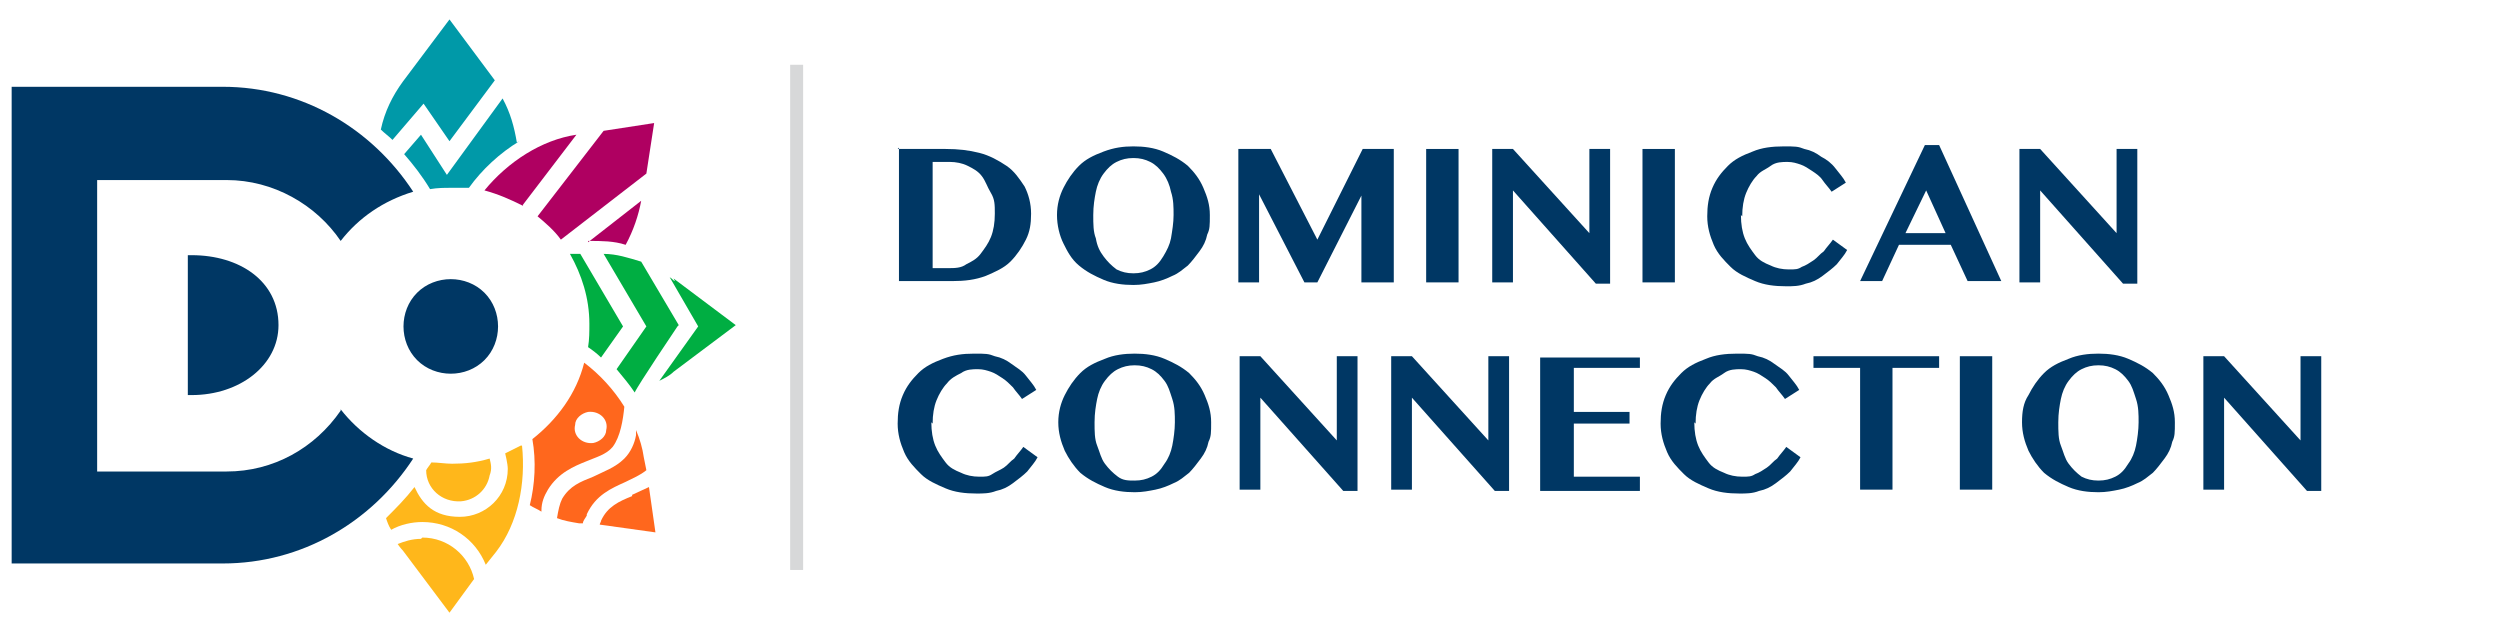<?xml version="1.0" encoding="UTF-8"?>
<svg xmlns="http://www.w3.org/2000/svg" version="1.1" viewBox="0 0 193 48">
  <defs>
    <style>
      .cls-1 {
        fill: #0099a8;
      }

      .cls-2 {
        fill: #003764;
      }

      .cls-3 {
        fill: #ffb71b;
      }

      .cls-4 {
        fill: #af0061;
      }

      .cls-5 {
        fill: #ff671d;
      }

      .cls-6 {
        fill: #00ae42;
      }

      .cls-7 {
        fill: none;
        isolation: isolate;
        opacity: .2;
        stroke: #383e41;
      }
    </style>
  </defs>
  <!-- Generator: Adobe Illustrator 28.6.0, SVG Export Plug-In . SVG Version: 1.2.0 Build 709)  -->
  <g>
    <g id="Layer_1">
      <g id="Page-1">
        <g id="Group-40">
          <polyline id="Path-7" class="cls-7" points="61.5 5 61.5 24.1 61.5 44"/>
        </g>
      </g>
      <path class="cls-5" d="M48.8,38.3c-1,.4-1.9.8-2.4,1.9,0,.1-.1.2-.1.3l4.3.6-.5-3.5c-.4.2-.9.4-1.3.6"/>
      <path class="cls-5" d="M41.8,39.4c0-.6.2-1.1.5-1.6.8-1.3,2-1.8,3-2.2.7-.3,1.5-.5,2-1.1.6-.8.8-2.1.9-3.1-.8-1.3-1.9-2.5-3.1-3.4-.6,2.4-2.1,4.4-4,5.9.3,1.7.2,3.5-.2,5.1.3.2.6.3.9.5M45.4,31.8c.9-.1,1.6.6,1.4,1.4,0,.5-.5.9-1,1-.9.1-1.6-.6-1.4-1.4,0-.5.5-.9,1-1"/>
      <path class="cls-5" d="M45.3,39.7c.7-1.5,1.9-2,3-2.5.6-.3,1.1-.5,1.6-.9l-.2-1c-.1-.7-.3-1.4-.6-2.1,0,.1,0,.3,0,.4-.1.6-.4,1.3-.9,1.8-.7.7-1.6,1-2.4,1.4-1,.4-1.8.7-2.4,1.7-.2.4-.3.9-.4,1.5.5.2,1.1.3,1.7.4h.3c0-.2.2-.4.3-.6"/>
      <path class="cls-1" d="M40.1,10.9c-1.5.9-2.9,2.2-3.9,3.6-.4,0-.9,0-1.4,0-.5,0-1,0-1.6.1-.6-1-1.3-1.9-2-2.7l1.3-1.5,2,3.1,4.3-5.9c.6,1.1.9,2.2,1.1,3.4M32.7,8l2,2.9,3.5-4.7-3.5-4.7-3.6,4.8c-.8,1.1-1.4,2.3-1.7,3.7.3.3.6.5.9.8l2.4-2.8Z"/>
      <path class="cls-6" d="M52.3,25.2s-3.1,4.6-3.3,5.1c-.4-.6-.9-1.2-1.4-1.8l2.3-3.3-3.3-5.6c1,0,1.9.3,2.9.6l2.9,4.9ZM46.4,27.6l1.7-2.4-3.3-5.6c-.3,0-.5,0-.8,0,.9,1.6,1.5,3.4,1.5,5.4,0,.6,0,1.2-.1,1.8.3.2.7.5,1,.8M52.1,21.7c-.1,0-.2-.2-.4-.3l2.2,3.8-3,4.2c.4-.2.8-.4,1.1-.7l4.8-3.6-4.8-3.6Z"/>
      <path class="cls-4" d="M43.3,18.5c-.5-.7-1.2-1.3-1.8-1.8l5.1-6.6,3.9-.6-.6,3.9-6.6,5.1ZM45.4,18.6h.1c.9,0,1.9,0,2.8.3.6-1.1,1-2.3,1.2-3.4h0s-4.1,3.2-4.1,3.2ZM40.3,15.9h0l4.2-5.5h0c-2.7.4-5.3,2.1-7.1,4.3,1.1.3,2,.7,3,1.2h0Z"/>
      <path class="cls-2" d="M21.5,25.1c0,3.1-3,5.4-6.7,5.4h-.3v-10.8h.3c3.7,0,6.7,2,6.7,5.4M26.3,31.7c-2,2.9-5.2,4.7-8.8,4.7H7.5V13.9h10c3.6,0,6.9,1.9,8.8,4.7,1.4-1.8,3.3-3.1,5.6-3.8-3.2-4.9-8.6-8.1-14.7-8.1H.9v36.8h16.3c6.1,0,11.5-3.2,14.7-8.1-2.2-.6-4.2-2-5.6-3.8M32.2,22.6c-1.4,1.4-1.4,3.8,0,5.2s3.8,1.4,5.2,0,1.4-3.8,0-5.2-3.8-1.4-5.2,0"/>
      <path class="cls-3" d="M32.9,36.3c.1-.2.3-.4.4-.6.5,0,1.1.1,1.6.1,1,0,1.9-.1,2.9-.4.1.4.2.8,0,1.3-.2,1.1-1.1,1.9-2.2,2-1.5.1-2.7-1-2.7-2.4,0,0,0,0,0,0M32.5,41.6c-.7,0-1.3.2-1.8.4h0c0,0,.2.3.4.5l3.6,4.8,1.9-2.6c-.4-1.8-2-3.2-4-3.2M40.2,34.4c-.4.2-1.2.6-1.2.6,0,0,.2.8.2,1.2,0,2.1-1.7,3.7-3.7,3.7s-2.9-1-3.5-2.3h0c-.7.9-1.4,1.6-2.2,2.4.1.3.2.6.4.9.7-.4,1.6-.6,2.4-.6,2.2,0,4.1,1.3,4.9,3.3l.8-1c1.7-2.2,2.3-5.3,2-8.2"/>
      <g>
        <path class="cls-2" d="M69.3,11.5h3.7c1,0,1.8.1,2.6.3.8.2,1.5.6,2.1,1,.6.4,1,1,1.4,1.6.3.6.5,1.3.5,2.1s-.1,1.4-.4,2c-.3.6-.7,1.2-1.2,1.7s-1.2.8-1.9,1.1c-.8.3-1.6.4-2.6.4h-4.1v-10.3ZM71.9,20.7h1.3c.5,0,1,0,1.4-.3.4-.2.8-.4,1.1-.8s.6-.8.8-1.3.3-1.1.3-1.8,0-1.1-.3-1.6-.4-.9-.7-1.3c-.3-.4-.7-.6-1.1-.8-.4-.2-.9-.3-1.4-.3h-1.3v8.2Z"/>
        <path class="cls-2" d="M87.5,22c-.8,0-1.6-.1-2.3-.4-.7-.3-1.3-.6-1.9-1.1s-.9-1.1-1.2-1.7-.5-1.4-.5-2.2.2-1.5.5-2.1c.3-.6.7-1.2,1.2-1.7s1.1-.8,1.9-1.1,1.5-.4,2.3-.4,1.6.1,2.3.4c.7.3,1.3.6,1.9,1.1.5.5.9,1,1.2,1.7s.5,1.3.5,2.1,0,1.1-.2,1.5c-.1.5-.3.9-.6,1.3s-.6.8-.9,1.1c-.4.3-.7.6-1.2.8-.4.2-.9.4-1.4.5-.5.1-1,.2-1.6.2ZM87.5,21.1c.5,0,.9-.1,1.3-.3.4-.2.7-.5,1-1s.5-.9.6-1.4c.1-.6.2-1.2.2-1.8s0-1.2-.2-1.8c-.1-.5-.3-1-.6-1.4s-.6-.7-1-.9c-.4-.2-.8-.3-1.3-.3s-.9.1-1.3.3c-.4.2-.7.5-1,.9s-.5.9-.6,1.4c-.1.5-.2,1.1-.2,1.8s0,1.3.2,1.8c.1.6.3,1,.6,1.4s.6.7,1,1c.4.2.8.3,1.3.3Z"/>
        <path class="cls-2" d="M95.6,11.5h2.5l3.6,7,3.5-7h2.4v10.3h-2.5v-6.7l-3.4,6.7h-1l-3.5-6.8v6.8h-1.6v-10.3Z"/>
        <path class="cls-2" d="M110.1,11.5h2.5v10.3h-2.5v-10.3Z"/>
        <path class="cls-2" d="M115.2,11.5h1.6l5.9,6.5v-6.5h1.6v10.4h-1.1l-6.4-7.2v7.1h-1.6v-10.3Z"/>
        <path class="cls-2" d="M126.8,11.5h2.5v10.3h-2.5v-10.3Z"/>
        <path class="cls-2" d="M134.4,16.6c0,.7.1,1.3.3,1.8.2.5.5.9.8,1.3s.7.6,1.2.8c.4.2.9.3,1.4.3s.7,0,1-.2c.3-.1.6-.3.9-.5.3-.2.5-.5.8-.7.2-.3.5-.6.7-.9l1.1.8c-.2.4-.5.7-.8,1.1-.3.3-.7.6-1.1.9-.4.3-.8.5-1.3.6-.5.2-1,.2-1.5.2-.9,0-1.7-.1-2.4-.4-.7-.3-1.4-.6-1.9-1.1-.5-.5-1-1-1.3-1.7s-.5-1.4-.5-2.2.1-1.5.4-2.2c.3-.7.7-1.2,1.2-1.7.5-.5,1.1-.8,1.9-1.1.7-.3,1.5-.4,2.4-.4s1.1,0,1.6.2c.5.1.9.3,1.3.6.4.2.8.5,1.1.9s.6.7.8,1.1l-1.1.7c-.2-.3-.5-.6-.7-.9s-.5-.5-.8-.7-.6-.4-.9-.5c-.3-.1-.6-.2-1-.2s-.9,0-1.3.3-.8.4-1.1.8c-.3.3-.6.8-.8,1.3-.2.5-.3,1.1-.3,1.8Z"/>
        <path class="cls-2" d="M149.7,11.2l4.8,10.5h-2.6l-1.3-2.8h-4l-1.3,2.8h-1.7l5-10.5h1.1ZM147.1,18h3.1l-1.5-3.3-1.6,3.3Z"/>
        <path class="cls-2" d="M155.9,11.5h1.6l5.9,6.5v-6.5h1.6v10.4h-1.1l-6.4-7.2v7.1h-1.6v-10.3Z"/>
        <path class="cls-2" d="M71.9,32.6c0,.7.1,1.3.3,1.8.2.5.5.9.8,1.3s.7.6,1.2.8c.4.2.9.3,1.4.3s.7,0,1-.2.6-.3.9-.5.5-.5.8-.7c.2-.3.5-.6.7-.9l1.1.8c-.2.4-.5.7-.8,1.1-.3.3-.7.6-1.1.9-.4.3-.8.5-1.3.6-.5.2-1,.2-1.5.2-.9,0-1.7-.1-2.4-.4-.7-.3-1.4-.6-1.9-1.1-.5-.5-1-1-1.3-1.7-.3-.7-.5-1.4-.5-2.2s.1-1.5.4-2.2.7-1.2,1.2-1.7c.5-.5,1.1-.8,1.9-1.1s1.5-.4,2.4-.4,1.1,0,1.6.2c.5.1.9.3,1.3.6s.8.5,1.1.9.6.7.8,1.1l-1.1.7c-.2-.3-.5-.6-.7-.9-.3-.3-.5-.5-.8-.7s-.6-.4-.9-.5c-.3-.1-.6-.2-1-.2s-.9,0-1.3.3c-.4.2-.8.4-1.1.8-.3.3-.6.8-.8,1.3-.2.5-.3,1.1-.3,1.8Z"/>
        <path class="cls-2" d="M87.6,38c-.8,0-1.6-.1-2.3-.4s-1.3-.6-1.9-1.1c-.5-.5-.9-1.1-1.2-1.7-.3-.7-.5-1.4-.5-2.2s.2-1.5.5-2.1.7-1.2,1.2-1.7c.5-.5,1.1-.8,1.9-1.1.7-.3,1.5-.4,2.3-.4s1.6.1,2.3.4c.7.3,1.3.6,1.9,1.1.5.5.9,1,1.2,1.7s.5,1.3.5,2.1,0,1.1-.2,1.5c-.1.5-.3.9-.6,1.3-.3.4-.6.8-.9,1.1-.4.3-.7.6-1.2.8-.4.2-.9.4-1.4.5-.5.1-1,.2-1.6.2ZM87.6,37.1c.5,0,.9-.1,1.3-.3.4-.2.7-.5,1-1,.3-.4.5-.9.6-1.4s.2-1.2.2-1.8,0-1.2-.2-1.8-.3-1-.6-1.4-.6-.7-1-.9c-.4-.2-.8-.3-1.3-.3s-.9.1-1.3.3c-.4.2-.7.5-1,.9s-.5.9-.6,1.4-.2,1.1-.2,1.8,0,1.3.2,1.8.3,1,.6,1.4c.3.4.6.7,1,1s.8.3,1.3.3Z"/>
        <path class="cls-2" d="M95.7,27.5h1.6l5.9,6.5v-6.5h1.6v10.4h-1.1l-6.4-7.2v7.1h-1.6v-10.3Z"/>
        <path class="cls-2" d="M107.4,27.5h1.6l5.9,6.5v-6.5h1.6v10.4h-1.1l-6.4-7.2v7.1h-1.6v-10.3Z"/>
        <path class="cls-2" d="M126.6,27.5v.9h-5.1v3.4h4.3v.9h-4.3v4.1h5.1v1.1h-7.7v-10.3h7.7Z"/>
        <path class="cls-2" d="M130.8,32.6c0,.7.1,1.3.3,1.8.2.5.5.9.8,1.3s.7.6,1.2.8c.4.2.9.3,1.4.3s.7,0,1-.2c.3-.1.6-.3.9-.5.3-.2.5-.5.8-.7.2-.3.5-.6.7-.9l1.1.8c-.2.4-.5.7-.8,1.1-.3.3-.7.6-1.1.9-.4.3-.8.5-1.3.6-.5.2-1,.2-1.5.2-.9,0-1.7-.1-2.4-.4-.7-.3-1.4-.6-1.9-1.1-.5-.5-1-1-1.3-1.7-.3-.7-.5-1.4-.5-2.2s.1-1.5.4-2.2c.3-.7.7-1.2,1.2-1.7.5-.5,1.1-.8,1.9-1.1.7-.3,1.5-.4,2.4-.4s1.1,0,1.6.2c.5.1.9.3,1.3.6s.8.5,1.1.9.6.7.8,1.1l-1.1.7c-.2-.3-.5-.6-.7-.9-.3-.3-.5-.5-.8-.7s-.6-.4-.9-.5c-.3-.1-.6-.2-1-.2s-.9,0-1.3.3-.8.4-1.1.8c-.3.3-.6.8-.8,1.3-.2.5-.3,1.1-.3,1.8Z"/>
        <path class="cls-2" d="M149.7,27.5v.9h-3.6v9.4h-2.5v-9.4h-3.6v-.9h9.6Z"/>
        <path class="cls-2" d="M151.3,27.5h2.5v10.3h-2.5v-10.3Z"/>
        <path class="cls-2" d="M162,38c-.8,0-1.6-.1-2.3-.4s-1.3-.6-1.9-1.1c-.5-.5-.9-1.1-1.2-1.7-.3-.7-.5-1.4-.5-2.2s.1-1.5.5-2.1c.3-.6.7-1.2,1.2-1.7.5-.5,1.1-.8,1.9-1.1.7-.3,1.5-.4,2.3-.4s1.6.1,2.3.4c.7.3,1.3.6,1.9,1.1.5.5.9,1,1.2,1.7s.5,1.3.5,2.1,0,1.1-.2,1.5c-.1.5-.3.9-.6,1.3-.3.4-.6.8-.9,1.1-.4.3-.7.6-1.2.8-.4.2-.9.4-1.4.5-.5.1-1,.2-1.6.2ZM162,37.1c.5,0,.9-.1,1.3-.3s.7-.5,1-1c.3-.4.5-.9.6-1.4s.2-1.2.2-1.8,0-1.2-.2-1.8-.3-1-.6-1.4c-.3-.4-.6-.7-1-.9-.4-.2-.8-.3-1.3-.3s-.9.1-1.3.3c-.4.2-.7.5-1,.9s-.5.9-.6,1.4-.2,1.1-.2,1.8,0,1.3.2,1.8.3,1,.6,1.4c.3.4.6.7,1,1,.4.2.8.3,1.3.3Z"/>
        <path class="cls-2" d="M170.1,27.5h1.6l5.9,6.5v-6.5h1.6v10.4h-1.1l-6.4-7.2v7.1h-1.6v-10.3Z"/>
      </g>
    </g>
  </g>
</svg>
